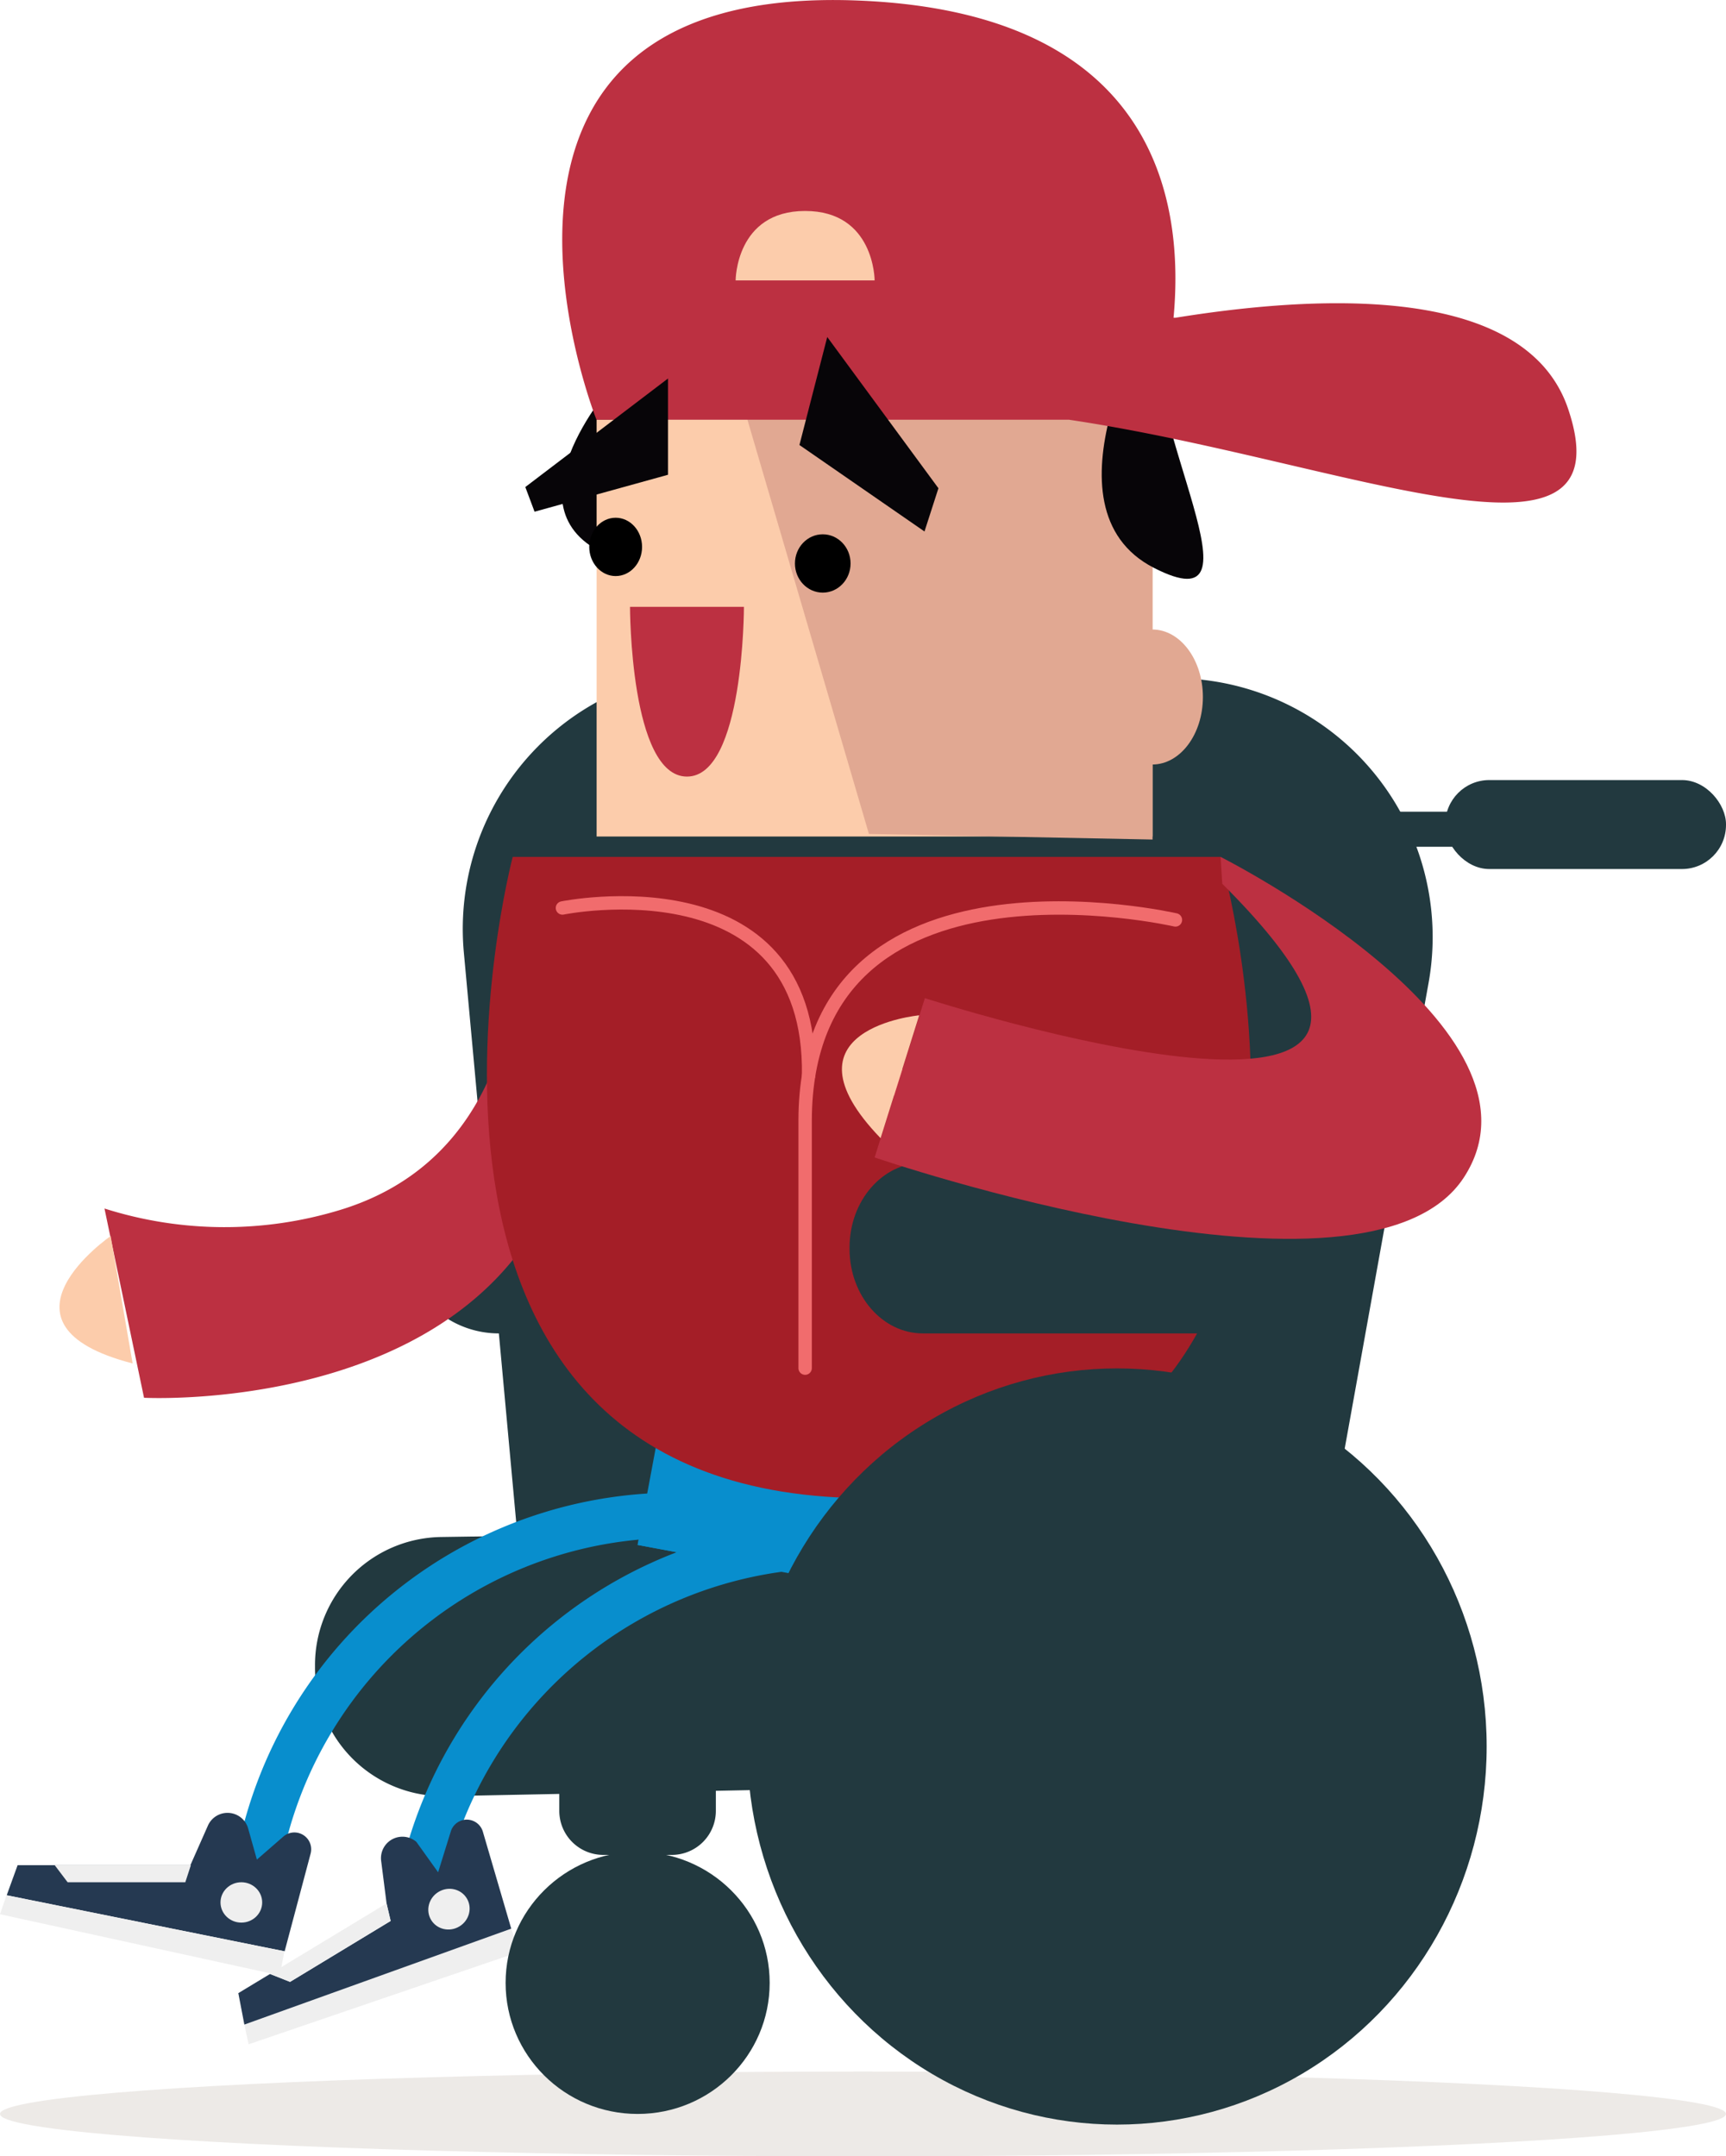 <?xml version="1.0" encoding="UTF-8"?> <svg xmlns="http://www.w3.org/2000/svg" viewBox="0 0 257.53 321.65"> <defs> <style>.cls-1{fill:#492b11;opacity:0.1;}.cls-11,.cls-2,.cls-4{fill:none;}.cls-3{fill:#22393f;}.cls-4{stroke:#088ecd;stroke-miterlimit:10;stroke-width:6.76px;}.cls-5{fill:#088ecd;}.cls-6{fill:#070508;}.cls-7{fill:#fcccab;}.cls-8{fill:#e1a892;}.cls-9{fill:#bc3041;}.cls-10{fill:#a41e27;}.cls-11{stroke:#f16c6d;stroke-linecap:round;stroke-linejoin:round;stroke-width:2px;}.cls-12{fill:#253951;}.cls-13{fill:#efefef;}</style> </defs> <title>wheel</title> <g id="Layer_2" data-name="Layer 2"> <g id="Layer_1-2" data-name="Layer 1"> <ellipse class="cls-1" cx="128.76" cy="315.33" rx="128.76" ry="6.32"></ellipse> <path class="cls-2" d="M248.68,228.94l-73-75.78q-3.42-3.54-6.58-7.33L155.87,130a6.06,6.06,0,0,0-8.82-.49l-.09.08a6.07,6.07,0,0,0-.11,8.67l11.08,11.08A141.74,141.74,0,0,1,171.44,165l59,79.38a11.84,11.84,0,0,0,16.41,2.55l.2-.15A11.83,11.83,0,0,0,248.68,228.94Z"></path> <path class="cls-3" d="M74.41,198.9H86.54V169.78H74.41A14.42,14.42,0,0,0,60,184.2v.29A14.42,14.42,0,0,0,74.41,198.9Z"></path> <path class="cls-3" d="M65.82,229.27l11.39-.17-8-87a38.63,38.63,0,0,1,39.16-42.16l67.47,1.23a38.62,38.62,0,0,1,37.31,45.46l-14.55,80.77-1.75,12.2a30.71,30.71,0,0,1-29.78,26.33l-100.57,2A19.12,19.12,0,0,1,47,248.77v-.39A19.11,19.11,0,0,1,65.82,229.27Z"></path> <path class="cls-4" d="M111.34,226.58c-.54-.1-3.33-.26-7.45-.47a63.28,63.28,0,0,0-65.32,51.57l-.1.54"></path> <path class="cls-5" d="M143.44,219.39l-1.91,10.2a9.36,9.36,0,0,1-10.92,7.49l-35.47-6.63,7.11-35.23,44.16,8.25Z"></path> <rect class="cls-5" x="89.32" y="202.68" width="39.26" height="20.77" transform="translate(-120.5 281.04) rotate(-79.42)"></rect> <path class="cls-4" d="M135.35,231.07c-.54-.1-3.33-.27-7.45-.47a63.27,63.27,0,0,0-65.32,51.56l-.1.55"></path> <path class="cls-6" d="M91.45,57.29s-17.15,19.3,0,25.83,7-23.48,2.32-25.83"></path> <rect class="cls-7" x="89.02" y="62.57" width="82.94" height="62.21"></rect> <polygon class="cls-8" points="129.65 124.4 171.97 125.23 171.97 62.57 111.51 62.57 129.65 124.4"></polygon> <path class="cls-6" d="M172.16,46.25s-17.5,29.48,0,38.45S170.32,63.74,172.16,46.25Z"></path> <path class="cls-9" d="M128.28.09c43.84,1.85,48.49,29.42,46.82,47.31l.28,0c19.31-3.12,42.68-4.15,53.58,5.89a18.25,18.25,0,0,1,5,7.66c9.15,27-33.37,7.77-74.46,1.66H89S63-2.68,128.28.09Z"></path> <path class="cls-7" d="M130.5,41.83H109.76s0-10.36,10.37-10.36S130.5,41.83,130.5,41.83Z"></path> <path class="cls-9" d="M77,128.49s6.63,42-26.27,52a59.17,59.17,0,0,1-35.14-.22l5.9,28.23s85.77,4.57,60.41-80.54Z"></path> <path class="cls-7" d="M16.51,184.38s-19.19,13.22,3.28,19Z"></path> <path class="cls-10" d="M182.12,127.82H76.5S51.21,224,130.28,223.48,182.12,127.82,182.12,127.82Z"></path> <path class="cls-11" d="M175.38,137.22s-55.11-12.72-55.25,29.86v37"></path> <path class="cls-11" d="M83.92,135.44s37.26-7.59,36.73,25"></path> <path class="cls-11" d="M167,160.46H134.37s1,23.2,16,24.31S167,160.46,167,160.46Z"></path> <polyline class="cls-11" points="166.66 163.31 150.33 169.78 134.37 163.31"></polyline> <path class="cls-12" d="M42.33,273.91l-4,3.48L37,272.66a3.2,3.2,0,0,0-6-.29l-2.59,5.85H2.63L1,282.71l41.47,8.36,3.87-14.55A2.51,2.51,0,0,0,42.33,273.91Z"></path> <polygon class="cls-13" points="42.44 291.07 41.75 294.67 0 285.54 0.97 282.71 42.44 291.07"></polygon> <ellipse class="cls-13" cx="36.01" cy="283.78" rx="3.11" ry="3.01"></ellipse> <polygon class="cls-13" points="27.65 280.77 10.09 280.77 8.16 278.22 28.48 278.22 27.65 280.77"></polygon> <polygon class="cls-13" points="76.27 287.69 77.54 291.13 37.1 304.94 36.46 302.01 76.27 287.69"></polygon> <path class="cls-12" d="M40.29,294.45l3,1.18,15-9.09-.61-2.61-.81-6.35a3.2,3.2,0,0,1,5.25-2.84l3.25,4.54,1.93-6.21a2.5,2.5,0,0,1,4.75.17l4.23,14.45L36.46,302l-.9-4.69Z"></path> <polygon class="cls-13" points="40.29 294.45 57.67 283.93 40.29 294.45 40.29 294.45"></polygon> <polygon class="cls-13" points="43.26 295.63 40.29 294.45 57.67 283.93 58.28 286.54 43.26 295.63"></polygon> <ellipse class="cls-13" cx="66.99" cy="284.78" rx="3.11" ry="3.01" transform="translate(-137.8 75.86) rotate(-31.19)"></ellipse> <rect class="cls-3" x="202.17" y="121.08" width="41.26" height="5.23"></rect> <rect class="cls-3" x="215.64" y="116.36" width="41.89" height="13.27" rx="6.57"></rect> <ellipse class="cls-3" cx="166.66" cy="260.52" rx="55.16" ry="56.4"></ellipse> <ellipse class="cls-3" cx="95.14" cy="295.78" rx="19.7" ry="19.55"></ellipse> <path class="cls-3" d="M90,276.69h10.24a6.57,6.57,0,0,0,6.57-6.56v-17.6H83.45v17.6A6.57,6.57,0,0,0,90,276.69Z"></path> <path class="cls-3" d="M137.69,198.9h55.43V173.46H137.69c-6,0-10.93,5.64-10.93,12.6v.25C126.76,193.26,131.66,198.9,137.69,198.9Z"></path> <path class="cls-9" d="M182.12,127.82s50.8,25.63,36.29,47.83-87.91-3-87.91-3L138,148.89s90.94,29.38,44.37-17.06Z"></path> <path class="cls-7" d="M137.15,151.45s-21.52,2-5.76,18.33Z"></path> <ellipse cx="122.76" cy="84.05" rx="4.15" ry="4.35"></ellipse> <ellipse cx="91.86" cy="81.58" rx="3.94" ry="4.35"></ellipse> <path class="cls-9" d="M111,90.52H94s0,25.32,8.5,25.32S111,90.52,111,90.52Z"></path> <polygon class="cls-6" points="119.28 66.38 137.94 79.28 140.02 72.83 123.43 50.27 119.28 66.38"></polygon> <polygon class="cls-6" points="99.67 56.46 99.67 70.82 79.76 76.33 78.38 72.65 99.67 56.46"></polygon> <ellipse class="cls-2" cx="18.32" cy="181.18" rx="11.82" ry="12.7"></ellipse> <ellipse class="cls-8" cx="171.93" cy="103.97" rx="7.55" ry="10.07"></ellipse> </g> </g> </svg> 